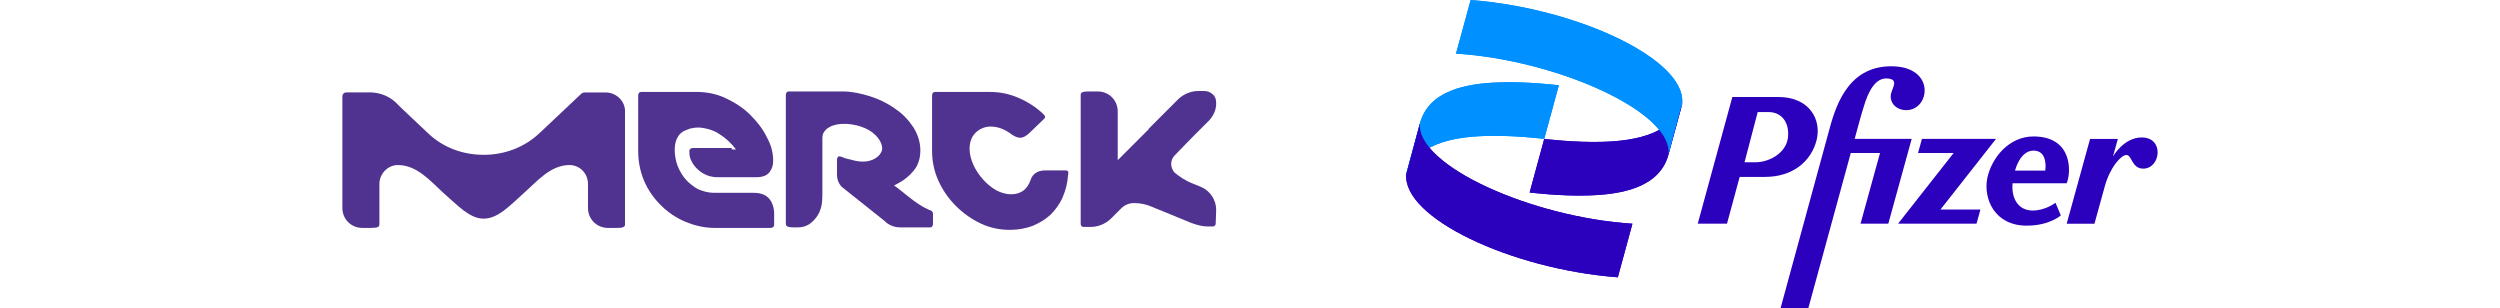 <?xml version="1.0" encoding="utf-8"?>
<!-- Generator: Adobe Illustrator 26.2.1, SVG Export Plug-In . SVG Version: 6.00 Build 0)  -->
<svg version="1.1" id="Layer_1" xmlns="http://www.w3.org/2000/svg" xmlns:xlink="http://www.w3.org/1999/xlink" x="0px" y="0px"
	 viewBox="0 0 300 36.961" style="enable-background:new 0 0 300 36.961;" xml:space="preserve">
<style type="text/css">
	.st0{fill:#001E32;}
	.st1{fill:#FFAF26;}
	.st2{fill:#FFFFFF;}
	.st3{fill:#0039A6;}
	.st4{fill:#EA8525;}
	.st5{fill:#71706F;stroke:#71706F;stroke-width:0.261;stroke-miterlimit:10;}
	.st6{opacity:0.67;fill:url(#SVGID_1_);enable-background:new    ;}
	.st7{opacity:0.58;fill:url(#SVGID_00000138537435912586472790000014622381485467473831_);enable-background:new    ;}
	.st8{opacity:0.5;fill:url(#SVGID_00000154385468728484059710000001469477039393707657_);enable-background:new    ;}
	.st9{opacity:0.67;fill:url(#SVGID_00000080187670207587196600000003588738861111289003_);enable-background:new    ;}
	.st10{fill:#585857;}
	.st11{fill-rule:evenodd;clip-rule:evenodd;}
	.st12{fill-rule:evenodd;clip-rule:evenodd;fill:url(#SVGID_00000043437223197314350860000008014317669824109975_);}
	.st13{fill-rule:evenodd;clip-rule:evenodd;fill:url(#SVGID_00000038380342458468430770000014894301303086633368_);}
	.st14{fill-rule:evenodd;clip-rule:evenodd;fill:url(#SVGID_00000047741580334340342320000010704124728004394633_);}
	.st15{fill-rule:evenodd;clip-rule:evenodd;fill:url(#SVGID_00000119105649138516610880000015927143247066484664_);}
	.st16{fill-rule:evenodd;clip-rule:evenodd;fill:#00ADEE;}
	.st17{fill-rule:evenodd;clip-rule:evenodd;fill:url(#SVGID_00000013186708218264156190000016454866567155829388_);}
	.st18{fill-rule:evenodd;clip-rule:evenodd;fill:url(#SVGID_00000123411591421986307830000005196733642319407281_);}
	.st19{fill-rule:evenodd;clip-rule:evenodd;fill:url(#SVGID_00000082329528423512852020000009829264967968513715_);}
	.st20{fill-rule:evenodd;clip-rule:evenodd;fill:url(#SVGID_00000023243539383078381250000014394130407050647437_);}
	.st21{fill-rule:evenodd;clip-rule:evenodd;fill:url(#SVGID_00000137091906313439101030000013051868979933454270_);}
	.st22{fill-rule:evenodd;clip-rule:evenodd;fill:url(#SVGID_00000079468283660668077810000014821013595933786517_);}
	.st23{fill:#007078;}
	.st24{fill:#B2B5BC;}
	.st25{fill:#007662;}
	.st26{fill:#798083;}
	.st27{fill:#245D38;}
	.st28{fill:#27648C;}
	.st29{clip-path:url(#SVGID_00000039852956403844440900000007313647672343264692_);fill:#BE2BBB;}
	.st30{clip-path:url(#SVGID_00000039852956403844440900000007313647672343264692_);fill:#595454;}
	.st31{fill:#860052;}
	.st32{fill:#FCAF17;}
	.st33{fill:#394249;}
	.st34{fill:#3C837C;}
	.st35{fill:#2B65C5;}
	.st36{fill:#0190FF;}
	.st37{fill:#2B01BE;}
	.st38{fill:#503390;}
	.st39{opacity:0.67;fill:url(#SVGID_00000150815029968203222810000008777934166802154687_);enable-background:new    ;}
	.st40{opacity:0.58;fill:url(#SVGID_00000066500730777219631710000018106178757683252353_);enable-background:new    ;}
	.st41{opacity:0.5;fill:url(#SVGID_00000015330280108599031800000004669355825440416175_);enable-background:new    ;}
	.st42{opacity:0.67;fill:url(#SVGID_00000080183389105486858980000000760679538263315866_);enable-background:new    ;}
	.st43{fill-rule:evenodd;clip-rule:evenodd;fill:url(#SVGID_00000063609739298397792770000013101487703752153746_);}
	.st44{fill-rule:evenodd;clip-rule:evenodd;fill:url(#SVGID_00000165218850918144815990000000185465490239506054_);}
	.st45{fill-rule:evenodd;clip-rule:evenodd;fill:url(#SVGID_00000060749009743314371890000010631879276512665517_);}
	.st46{fill-rule:evenodd;clip-rule:evenodd;fill:url(#SVGID_00000072278594201832118180000005418952858478723991_);}
	.st47{fill-rule:evenodd;clip-rule:evenodd;fill:url(#SVGID_00000150802760490696514750000015339782978538940305_);}
	.st48{fill-rule:evenodd;clip-rule:evenodd;fill:url(#SVGID_00000133498538900867192050000012378833131007460529_);}
	.st49{fill-rule:evenodd;clip-rule:evenodd;fill:url(#SVGID_00000002356279029874456620000004587966849978881974_);}
	.st50{fill-rule:evenodd;clip-rule:evenodd;fill:url(#SVGID_00000067957417623981738250000006910975147994438794_);}
	.st51{fill-rule:evenodd;clip-rule:evenodd;fill:url(#SVGID_00000056401298057644687160000003082181018102749575_);}
	.st52{fill-rule:evenodd;clip-rule:evenodd;fill:url(#SVGID_00000016794424759849248030000016529396581363074477_);}
	.st53{clip-path:url(#SVGID_00000064320934379928720120000013785759677257035941_);fill:#BE2BBB;}
	.st54{clip-path:url(#SVGID_00000064320934379928720120000013785759677257035941_);fill:#595454;}
</style>
<g>
	<g id="g58_1_" transform="translate(1351.513,-1015.866)">
		<path id="path4664_1_" class="st36" d="M-1181.118,1030.662c1.053-3.918,5.497-4.796,9.591-4.912
			c3.333-0.117,7.076,0.351,7.076,0.351l-1.754,6.433c0,0-3.743-0.468-7.076-0.351
			c-4.094,0.117-8.538,1.053-9.591,4.913L-1181.118,1030.662z"/>
		<path id="path4655_1_" class="st37" d="M-1143.631,1027.504l-4.152,15.205h3.509l1.521-5.614h3.041
			c3.333,0,5.556-1.871,6.199-4.445c0.585-2.398-0.819-5.146-4.62-5.146
			C-1139.947,1027.504-1141.76,1027.504-1143.631,1027.504L-1143.631,1027.504z M-1140.59,1029.317h1.345
			c1.404,0,2.515,1.111,2.281,3.1c-0.234,1.813-2.222,2.924-3.918,2.924h-1.287L-1140.59,1029.317z"
			/>
		<path id="path4640_1_" class="st37" d="M-1107.489,1032.241c-2.924,0-5.029,2.515-5.556,5.03
			c-0.468,2.456,0.877,5.673,4.737,5.673c2.749,0,4.094-1.228,4.094-1.228l-0.643-1.521
			c0,0-1.17,0.936-2.749,0.936c-1.579,0-2.573-1.286-2.398-3.275h6.491
			C-1102.986,1036.686-1102.693,1032.241-1107.489,1032.241L-1107.489,1032.241z M-1107.489,1033.938
			c1.813,0,1.404,2.398,1.404,2.398h-3.626C-1109.711,1036.335-1109.126,1033.938-1107.489,1033.938
			L-1107.489,1033.938z"/>
		<path id="rect4604_1_" class="st37" d="M-1132.11,1031.832l-5.731,20.995h3.333l5.088-18.598h3.509
			l-2.339,8.48h3.333l2.807-10.176h-6.842c0.351-1.287,0.702-2.632,1.053-3.743
			c0.585-2.047,1.462-3.567,2.807-3.509c1.462,0.058,0.702,1.053,0.526,1.754
			c-0.292,0.994,0.468,2.047,1.813,2.047c2.866,0,3.567-5.263-1.813-5.263
			C-1130.005,1023.82-1131.35,1029.025-1132.11,1031.832L-1132.11,1031.832z"/>
		<path id="rect4612_1_" class="st37" d="M-1120.881,1032.534l-0.468,1.696h4.269l-6.667,8.48h9.416
			l0.468-1.696h-4.796l6.667-8.48H-1120.881z"/>
		<path id="rect4634_1_" class="st37" d="M-1094.506,1032.359c-2.164,0-3.45,2.281-3.45,2.281l0.585-2.105
			h-3.333l-2.807,10.176h3.333c0,0,0.819-2.983,1.228-4.445c0.643-2.339,1.93-3.743,2.573-3.801
			c0.702-0.058,0.643,1.638,2.047,1.638C-1092.225,1036.101-1091.757,1032.359-1094.506,1032.359
			L-1094.506,1032.359z"/>
		<path id="path4668_1_" class="st37" d="M-1155.62,1042.71c-12.047-0.76-25.966-6.959-25.498-12.047
			l-1.637,6.082c-0.526,5.205,12.457,11.404,25.381,12.398L-1155.62,1042.71z"/>
		<path id="path4672_1_" class="st37" d="M-1151.292,1034.405c-1.053,3.918-5.497,4.796-9.591,4.912
			c-3.333,0.117-7.076-0.351-7.076-0.351l1.755-6.433c0,0,3.743,0.468,7.076,0.351
			c4.094-0.117,8.538-1.053,9.591-4.913L-1151.292,1034.405z"/>
		<path id="path4674_1_" class="st36" d="M-1176.791,1022.299c12.047,0.76,25.966,6.959,25.498,12.047
			l1.638-6.082c0.526-5.205-12.457-11.404-25.381-12.398L-1176.791,1022.299z"/>
		<path id="path4696_1_" class="st36" d="M-1181.118,1030.662c1.053-3.918,5.497-4.796,9.591-4.912
			c3.333-0.117,7.076,0.351,7.076,0.351l-1.754,6.433c0,0-3.743-0.468-7.076-0.351
			c-4.094,0.117-8.538,1.053-9.591,4.913L-1181.118,1030.662z"/>
		<path id="path4698_1_" class="st37" d="M-1155.62,1042.71c-12.047-0.76-25.966-6.959-25.498-12.047
			l-1.637,6.082c-0.526,5.205,12.457,11.404,25.381,12.398L-1155.62,1042.71z"/>
		<path id="path4700_1_" class="st37" d="M-1151.292,1034.405c-1.053,3.918-5.497,4.796-9.591,4.912
			c-3.333,0.117-7.076-0.351-7.076-0.351l1.755-6.433c0,0,3.743,0.468,7.076,0.351
			c4.094-0.117,8.538-1.053,9.591-4.913L-1151.292,1034.405z"/>
		<path id="path4702_1_" class="st36" d="M-1176.791,1022.299c12.047,0.76,25.966,6.959,25.498,12.047
			l1.638-6.082c0.526-5.205-12.457-11.404-25.381-12.398L-1176.791,1022.299z"/>
	</g>
	<g>
		<path class="st38" d="M87.81,17.759h-4.269c0,0,0,0-0.058,0h-0.292c-0.292,0-0.468,0.117-0.468,0.409
			c0,0.526,0.058,0.819,0.292,1.228c0.175,0.409,1.17,1.871,3.1,1.871h0.292c0,0,0,0,0.058,0h4.269
			c0.819,0,1.345-0.234,1.637-0.643c0.292-0.409,0.409-0.819,0.409-1.345
			c0-0.936-0.234-1.871-0.76-2.807c-0.468-0.994-1.17-1.871-1.988-2.69s-1.813-1.462-2.924-1.988
			c-1.111-0.526-2.281-0.76-3.509-0.76h-6.667c-0.234,0-0.351,0.175-0.351,0.468v6.609
			c0,1.228,0.234,2.456,0.702,3.567c0.468,1.111,1.17,2.105,1.988,2.924
			c0.819,0.819,1.813,1.521,2.924,1.988s2.281,0.76,3.567,0.76h6.667
			c0.292,0,0.468-0.117,0.468-0.409v-1.287c0-0.76-0.234-1.404-0.643-1.871
			c-0.468-0.468-1.053-0.643-1.813-0.643h-4.737c-0.702,0-1.287-0.175-1.871-0.409
			c-0.526-0.234-1.287-0.877-1.521-1.17c-0.409-0.468-0.76-1.053-0.994-1.638
			c-0.234-0.643-0.351-1.287-0.351-1.93c0-0.877,0.234-1.521,0.702-1.988
			c0.058-0.058,0.175-0.117,0.234-0.175c0.058-0.058,0.117-0.058,0.175-0.117l0,0
			c0.058,0,0.117-0.058,0.175-0.058c0.058,0,0.058-0.058,0.117-0.058l0,0
			c0.175-0.058,0.292-0.117,0.468-0.175c0.292-0.058,0.585-0.117,0.936-0.117
			c0.351,0,0.643,0.058,0.936,0.117c0.526,0.117,1.053,0.292,1.579,0.643
			c0.76,0.468,1.462,1.111,1.988,1.813l0.058,0.058h-0.175h-0.351V17.759z"/>
		<path class="st38" d="M72.663,11.092h-2.515l0,0l0,0l0,0c-0.117,0-0.234,0.058-0.351,0.117l0,0l-5.088,4.796
			l0,0c-1.754,1.638-4.094,2.573-6.667,2.573c-2.69,0-5.088-0.994-6.842-2.749
			c0,0-3.743-3.509-3.743-3.567c-0.702-0.643-1.696-1.111-2.866-1.17h-3.041
			c-0.292,0-0.468,0.234-0.468,0.468v13.392c0,1.345,1.053,2.398,2.398,2.398h0.936
			c0.234,0,0.76,0,0.936-0.117c0.175-0.058,0.175-0.234,0.175-0.409v-4.737
			c0-1.228,0.994-2.281,2.222-2.281c2.281,0,3.918,1.93,5.38,3.275
			c1.813,1.579,3.217,3.158,4.913,3.158s3.1-1.521,4.913-3.158
			c1.462-1.287,3.1-3.275,5.38-3.275c1.228,0,2.222,0.994,2.222,2.281l0,0c0,0.76,0,2.866,0,2.866
			c0,1.345,1.053,2.398,2.398,2.398c0,0,0.994,0,1.053,0c0.292,0,0.643,0,0.819-0.117
			c0.175-0.058,0.175-0.234,0.175-0.409c0-1.287,0-13.276,0-13.392
			C75.061,12.203,74.008,11.092,72.663,11.092z"/>
		<path class="st38" d="M145.942,25.186c0-1.17-0.702-2.281-1.813-2.749l-0.994-0.409
			c-0.819-0.292-1.754-0.936-2.222-1.345c0,0-0.936-1.111,0.175-2.164l2.047-2.105l1.988-1.988
			c0.526-0.585,0.819-1.287,0.819-1.988v-0.058l0,0l0,0c0-0.468-0.117-0.819-0.409-1.053
			c-0.234-0.234-0.585-0.409-1.053-0.409h-0.058h-0.585c-1.053,0-1.988,0.468-2.632,1.17
			c0,0-2.69,2.69-3.392,3.392h0.058l-3.743,3.743v-5.848c0-1.345-1.053-2.398-2.398-2.398
			c0,0-0.994,0-1.053,0c-0.292,0-0.643,0-0.819,0.117c-0.175,0.058-0.175,0.234-0.175,0.409v15.381
			c0,0.234,0.175,0.351,0.351,0.351l0,0l0,0h0.819c1.053,0,1.988-0.468,2.632-1.17
			c0,0,0.468-0.468,1.053-1.053c0.409-0.409,0.936-0.643,1.579-0.643l0,0
			c0.76,0,1.521,0.175,2.164,0.468l4.562,1.871c0,0,1.111,0.468,2.047,0.468h0.643l0,0l0,0
			c0.234,0,0.351-0.175,0.351-0.351L145.942,25.186L145.942,25.186z"/>
		<path class="st38" d="M111.671,25.245c0,0-0.877-0.234-2.573-1.579c-0.877-0.702-1.521-1.228-1.813-1.404
			c0.292-0.175,1.345-0.585,2.281-1.696c0.585-0.643,0.877-1.521,0.877-2.515
			c0-0.994-0.292-1.871-0.819-2.749c-0.585-0.877-1.287-1.638-2.164-2.222
			c-0.877-0.643-1.93-1.17-3.041-1.521c-1.111-0.351-2.222-0.585-3.275-0.585h-6.492
			c-0.234,0-0.351,0.175-0.351,0.468v10.936v2.456v0.819v1.111c0,0.175,0,0.292,0.175,0.409
			c0.234,0.117,0.702,0.117,0.936,0.117c0.351,0,0.76,0,1.111-0.117
			c0.585-0.175,1.053-0.585,1.404-1.053c0.643-0.819,0.76-1.754,0.76-2.749
			c0-0.117,0-0.292,0-0.468l0,0v-6.258c0-0.175,0-0.292,0.058-0.468c0,0,0,0,0-0.058s0-0.058,0.058-0.117
			c0-0.058,0.058-0.117,0.058-0.117l0,0c0.526-0.936,2.222-1.287,4.035-0.819
			c2.456,0.643,3.158,2.339,2.924,3.041c-0.292,0.76-1.17,1.287-2.281,1.287
			c-0.526,0-1.053-0.117-1.638-0.292h-0.058c-0.292-0.058-0.643-0.175-0.877-0.292
			c-0.117,0-0.175-0.058-0.234-0.058c-0.175,0-0.292,0.175-0.292,0.468v0.994v0.76l0,0l0,0
			c0,0.585,0.234,1.111,0.585,1.462l5.146,4.094l0.175,0.175c0.526,0.409,1.111,0.585,1.696,0.585
			h3.567c0.234,0,0.351-0.175,0.351-0.468v-0.058v-1.111C111.963,25.479,111.846,25.303,111.671,25.245z"
			/>
		<path class="st38" d="M127.871,20.449h-2.456c-0.877,0-1.521,0.409-1.754,1.17
			c-0.175,0.526-0.468,0.936-0.819,1.228c-0.409,0.292-0.877,0.468-1.521,0.468
			c-0.585,0-1.17-0.175-1.754-0.468c-0.585-0.351-1.111-0.76-1.579-1.287
			c-0.468-0.526-0.877-1.111-1.17-1.754c-0.292-0.643-0.468-1.287-0.468-1.93
			c0-0.819,0.234-1.462,0.702-1.93c0.468-0.468,1.111-0.76,1.813-0.76
			c0.819,0,1.696,0.292,2.515,0.936c0.351,0.234,0.702,0.409,1.053,0.409s0.76-0.234,1.17-0.643
			l1.696-1.638c0.117-0.117,0.117-0.175,0.117-0.292c-0.058-0.058-0.117-0.175-0.234-0.292
			c-0.877-0.819-1.871-1.462-2.983-1.93c-1.053-0.468-2.222-0.702-3.392-0.702h-6.609
			c-0.234,0-0.351,0.175-0.351,0.468v6.55c0,1.287,0.234,2.456,0.76,3.626
			c0.526,1.17,1.228,2.164,2.105,3.041c0.877,0.877,1.871,1.579,2.983,2.105
			c1.111,0.526,2.281,0.76,3.509,0.76c0.994,0,1.871-0.175,2.69-0.468
			c0.819-0.351,1.521-0.76,2.164-1.345c0.585-0.585,1.111-1.287,1.462-2.105
			c0.351-0.819,0.585-1.696,0.643-2.632C128.28,20.625,128.163,20.449,127.871,20.449z"/>
	</g>
</g>
</svg>
